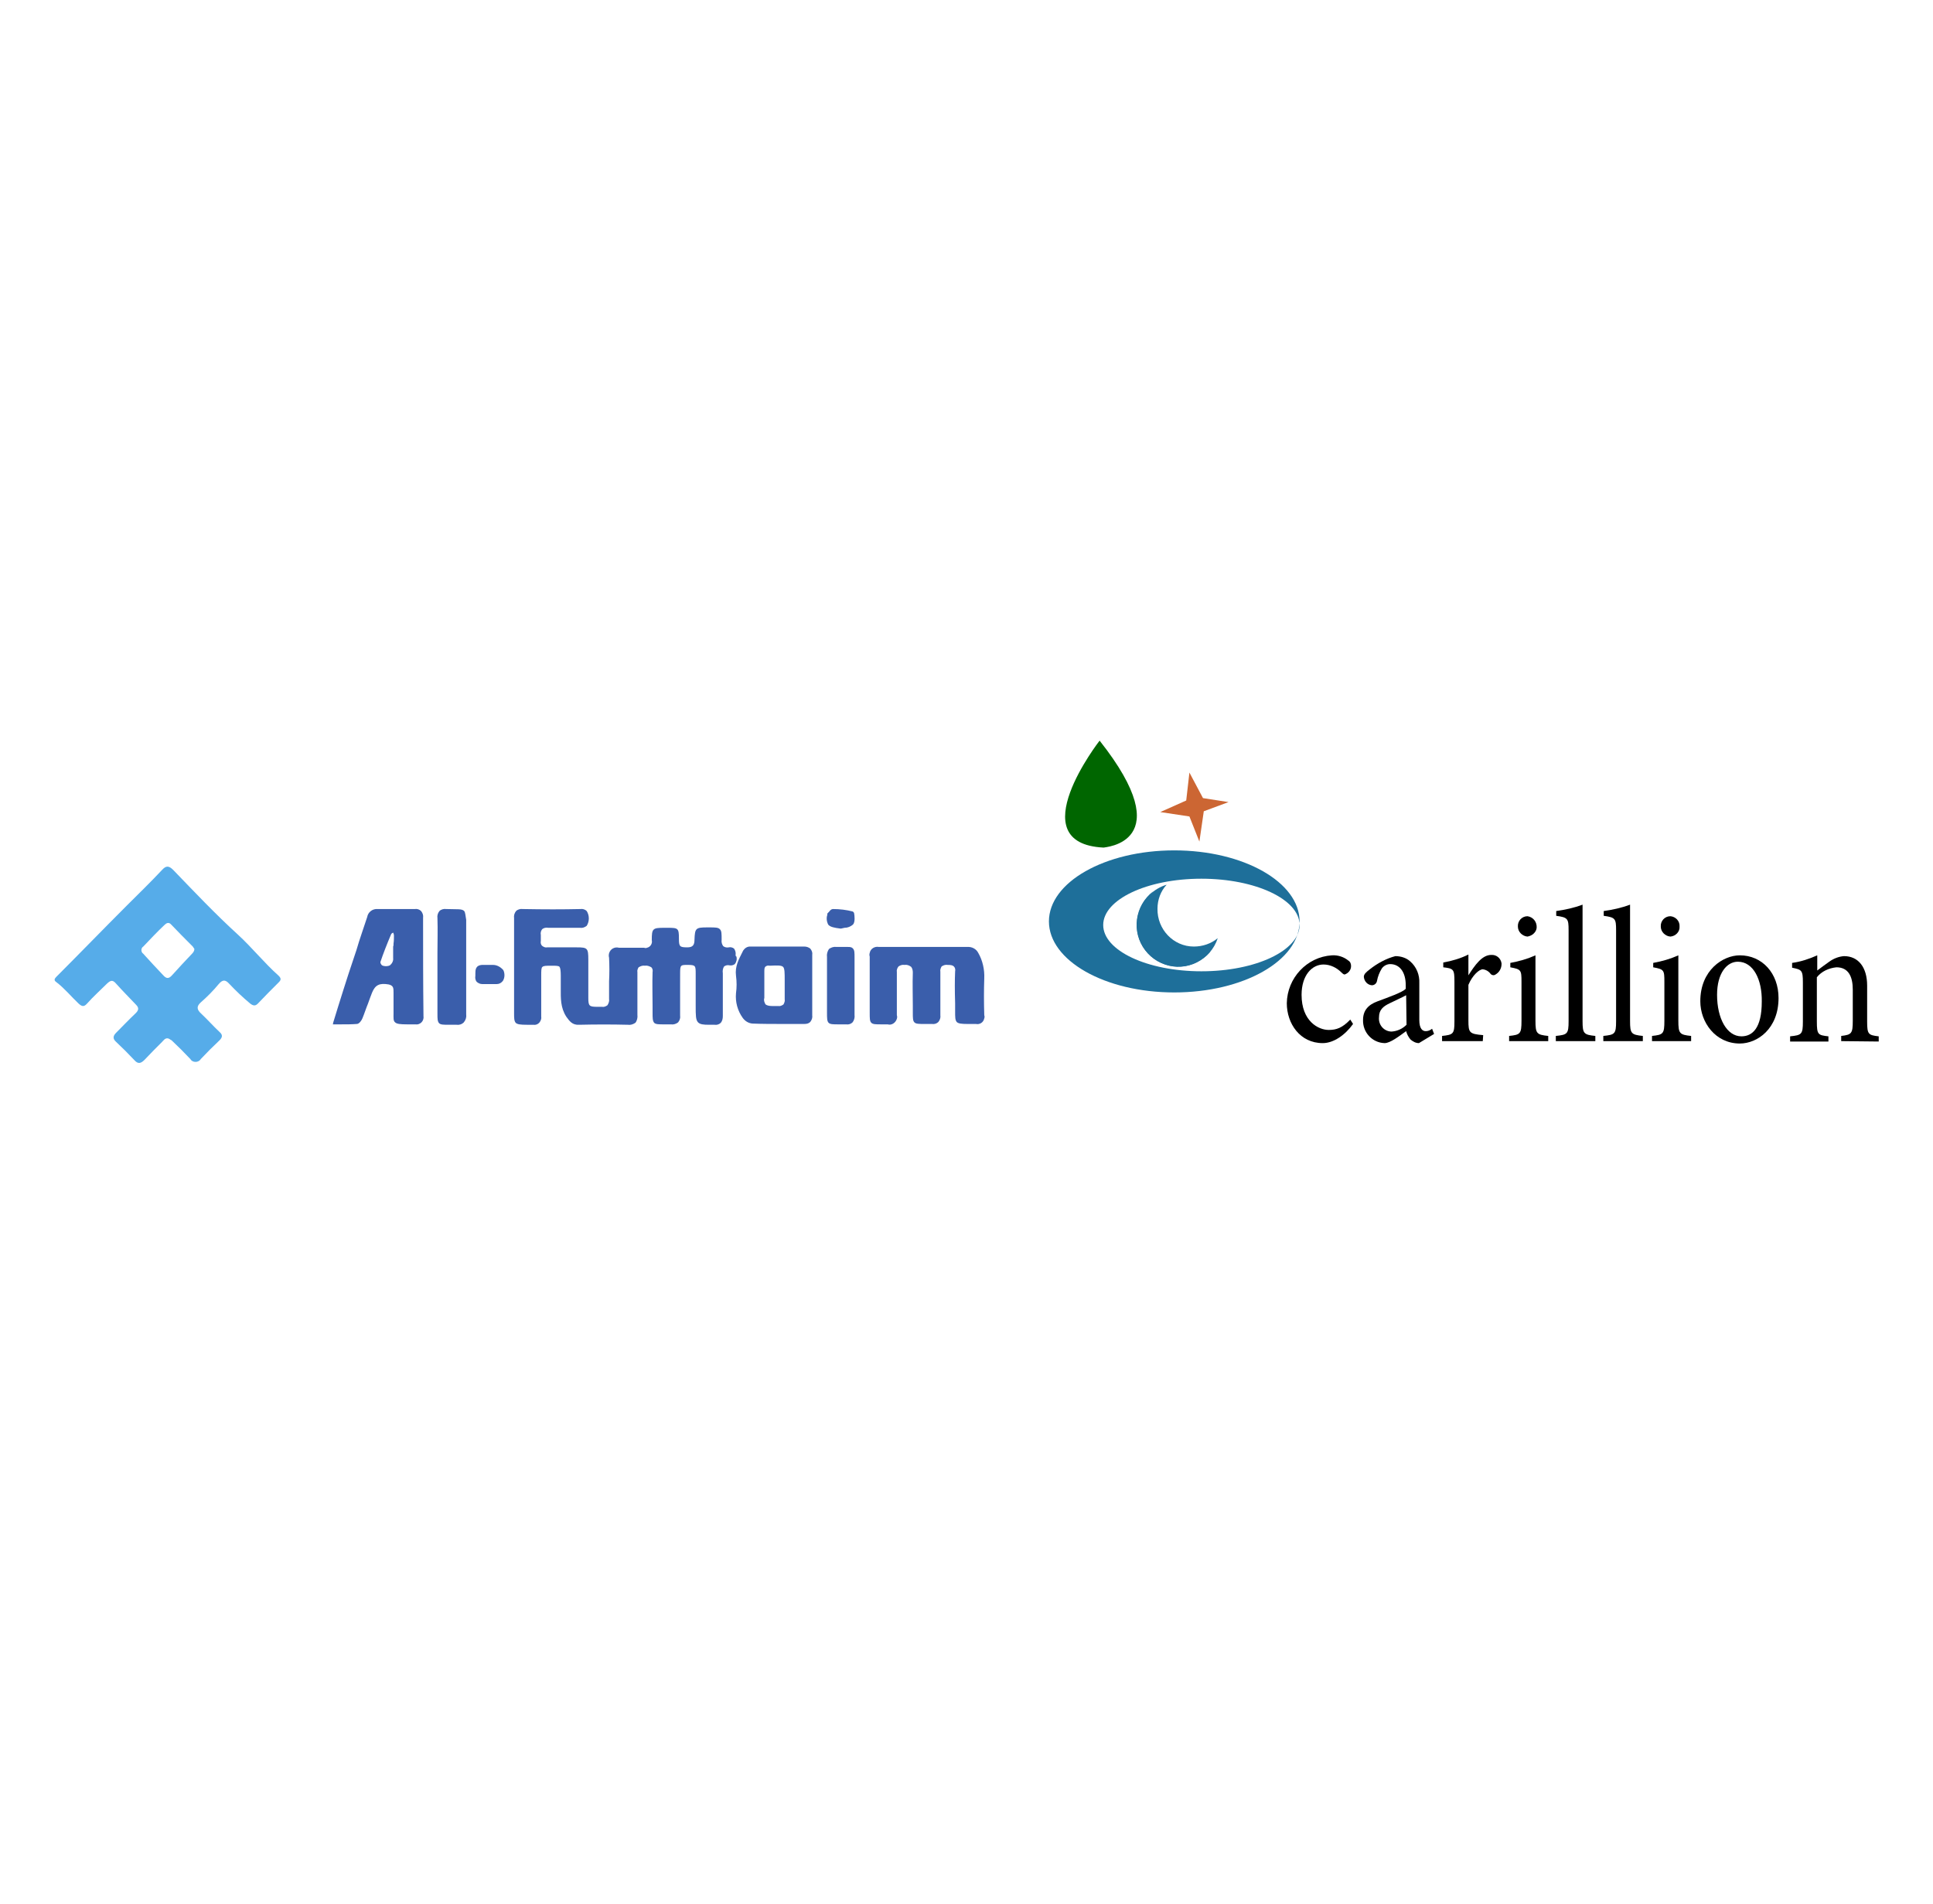 <?xml version="1.0" encoding="utf-8"?>
<!-- Generator: Adobe Illustrator 23.0.3, SVG Export Plug-In . SVG Version: 6.00 Build 0)  -->
<svg version="1.1" id="Layer_1" xmlns="http://www.w3.org/2000/svg" xmlns:xlink="http://www.w3.org/1999/xlink" x="0px" y="0px"
	 viewBox="0 0 484.3 477.1" style="enable-background:new 0 0 484.3 477.1;" xml:space="preserve">
<style type="text/css">
	.st0{fill:#56ACE9;}
	.st1{fill:#3A5EAB;}
	.st2{fill:#1E6F9A;}
	.st3{fill:#CC6633;}
	.st4{fill:#006600;}
</style>
<path class="st0" d="M41.9,260.2c-0.6,0-0.9,0.5-1.3,0.9c-1.5,1.5-3,3-4.4,4.5c-0.9,0.9-1.6,1.1-2.5,0.1c-1.5-1.6-3-3.1-4.6-4.6
	c-0.9-0.8-0.8-1.5,0-2.3c1.6-1.6,3.2-3.3,4.9-4.9c0.7-0.7,0.9-1.3,0.1-2.1c-1.7-1.8-3.4-3.5-5.1-5.4c-0.8-0.9-1.3-0.7-2.1,0
	c-1.7,1.7-3.5,3.3-5.1,5.1c-0.8,0.9-1.3,0.7-2.1,0c-1.9-1.8-3.5-3.8-5.6-5.4c-0.6-0.4-0.5-0.8,0-1.3c5.9-5.9,11.7-11.9,17.6-17.8
	c3-3,6-5.9,8.9-9c1-1.1,1.7-1.1,2.8,0c5.3,5.5,10.6,11.1,16.2,16.2c3.6,3.3,6.6,7.1,10.2,10.3c0.6,0.6,0.7,1,0.1,1.6
	c-1.8,1.8-3.6,3.6-5.3,5.4c-0.6,0.6-1.1,0.6-1.9,0c-1.8-1.5-3.6-3.2-5.2-4.9c-0.9-1-1.6-1.3-2.7,0c-1.4,1.7-2.9,3.2-4.5,4.6
	c-1.1,1-1,1.8,0.1,2.8c1.6,1.5,3,3.1,4.6,4.6c0.8,0.7,0.8,1.3,0,2.1c-1.6,1.5-3.2,3.1-4.7,4.7c-0.4,0.7-1.4,0.9-2.1,0.5
	c-0.2-0.1-0.4-0.3-0.5-0.5c-1.5-1.6-3.1-3.2-4.7-4.7C42.7,260.6,42.4,260.2,41.9,260.2z M48.7,237.8c-0.1-0.2-0.3-0.4-0.4-0.6
	c-1.9-1.9-3.7-3.7-5.4-5.5c-0.6-0.7-1.2-0.4-1.7,0.1c-1.8,1.7-3.6,3.6-5.3,5.4c-0.5,0.3-0.6,1-0.3,1.5c0,0,0,0,0,0
	c0.1,0.1,0.1,0.2,0.2,0.2c1.7,1.9,3.4,3.7,5.1,5.5c0.8,0.9,1.4,0.9,2.2,0c1.7-1.9,3.4-3.7,5.1-5.5C48.5,238.6,48.7,238.2,48.7,237.8
	L48.7,237.8z"/>
<path class="st1" d="M184.3,239.3c0.1-0.6-0.1-1.2-0.4-1.6c-0.4-0.3-0.9-0.4-1.3-0.3c-0.5,0.1-1,0-1.4-0.3c-0.3-0.4-0.5-1-0.4-1.6
	c0-1.5,0-2.2-0.4-2.6c-0.4-0.5-1.2-0.5-2.7-0.5h-0.5c-2.9,0-3.1,0.2-3.2,3.1c0,1.4-0.5,1.9-1.8,1.9c-1.9,0-2.1-0.2-2.1-2.2
	c0-2.6-0.2-2.7-2.8-2.7h-0.9c-2.9,0-3.1,0.2-3.1,3.1c0.2,0.8-0.3,1.7-1.2,1.9c-0.2,0.1-0.5,0.1-0.7,0h-2.7c-1.2,0-2.4,0-3.6,0
	c-1.1-0.3-2.2,0.3-2.5,1.4c-0.1,0.4-0.1,0.7,0,1.1c0.1,2,0.1,4,0,5.9v4.4c0.1,0.6-0.1,1.1-0.4,1.6c-0.4,0.3-0.9,0.5-1.4,0.4h-1.1
	c-2.1,0-2.3-0.2-2.3-2.3v-9.5c0-2.9-0.2-3.1-2.9-3.1h-7.4c-0.5,0.1-0.9-0.1-1.3-0.4c-0.3-0.3-0.4-0.8-0.3-1.2c0-0.5,0-1,0-1.5
	c-0.1-0.5,0-1,0.3-1.4c0.4-0.4,1-0.5,1.6-0.4c1.3,0,2.7,0,4,0c1.3,0,2.6,0,3.9,0c0.6,0.1,1.2-0.1,1.7-0.5c0.7-1.1,0.7-2.6,0-3.7
	c-0.4-0.4-1-0.6-1.6-0.5c-4.4,0.1-9.1,0.1-14.4,0c-0.6-0.1-1.3,0.1-1.7,0.5c-0.4,0.5-0.6,1.1-0.5,1.8c0,2.9,0,5.9,0,8.7v15
	c0,1.3,0,2,0.4,2.5c0.4,0.4,1.2,0.5,2.8,0.5h1.6c0.6,0.1,1.1-0.1,1.5-0.5c0.4-0.5,0.6-1,0.5-1.6v-10.2c0-1.2,0-2,0.3-2.2
	c0.3-0.3,1-0.3,2.2-0.3c1.2,0,1.9,0,2.1,0.3c0.2,0.3,0.3,1,0.3,2.2v3.3c0,2.3-0.1,4.7,1.4,7c0.8,1.1,1.5,2.1,3.2,2
	c4.2-0.1,8.3-0.1,12.2,0c0.7,0.1,1.3-0.1,1.9-0.5c0.4-0.5,0.6-1.3,0.5-2c0-1.9,0-3.8,0-5.6v-5.1c-0.1-0.4,0.1-0.9,0.3-1.2
	c0.5-0.3,1-0.5,1.6-0.4c0.5-0.1,1.1,0.1,1.6,0.4c0.3,0.3,0.4,0.8,0.3,1.2c-0.1,2.9,0,5.8,0,8.5v1.6c0,1.4,0,2.1,0.4,2.6
	c0.4,0.4,1.1,0.4,2.6,0.4h1.6c0.6,0.1,1.3-0.1,1.8-0.5c0.4-0.5,0.6-1.1,0.5-1.7c0-2.6,0-5.2,0-7.8V244c0-2.2,0.1-2.2,1.9-2.2
	c2,0,2,0.2,2,2.3v8c0,2.3,0,3.5,0.6,4.1c0.5,0.5,1.3,0.6,2.7,0.6h1.4c0.6,0.1,1.2-0.1,1.6-0.5c0.4-0.5,0.5-1.1,0.5-1.7
	c0-1.6,0-3.3,0-4.9c0-1.9,0-3.8,0-5.8c-0.1-0.6,0-1.2,0.3-1.7c0.4-0.3,0.9-0.4,1.3-0.3c0.5,0.1,1,0,1.4-0.3c0.4-0.5,0.6-1.2,0.4-1.9
	C184.3,239.6,184.3,239.5,184.3,239.3z"/>
<path class="st1" d="M106,230c0.1-0.6-0.1-1.2-0.5-1.7c-0.4-0.4-1-0.6-1.6-0.5c-2.8,0-5.8,0-9.3,0c-1.3-0.1-2.4,0.8-2.6,2
	c-0.9,2.8-1.9,5.5-2.7,8.3c-0.7,2-1.3,4-2,6c-0.9,2.7-1.7,5.4-2.6,8.2c-0.4,1.3-0.8,2.6-1.2,3.9l-0.1,0.5h2.1c1.4,0,2.7,0,3.9-0.1
	c0.6,0,1.2-0.9,1.4-1.4c0.5-1.2,0.9-2.5,1.4-3.7c0.3-0.9,0.7-1.9,1-2.7c0.8-2,1.9-2.5,4.2-2.1c1.2,0.3,1.2,0.9,1.2,2.1v5.1
	c0,1.2-0.1,1.9,0.4,2.3c0.4,0.4,1.3,0.5,3,0.5h2.1c0.5,0.1,1.1-0.1,1.5-0.5c0.4-0.4,0.6-1,0.5-1.6C106,246.3,106,238,106,230z
	 M98.5,237.6v2.5c0.1,0.7-0.3,1.4-0.8,1.8c-0.6,0.3-1.4,0.3-2,0c-0.2-0.2-0.4-0.5-0.4-0.8c0.7-2.1,1.6-4.4,2.7-7
	c0-0.1,0.3-0.3,0.5-0.4c0.1,0.2,0.2,0.5,0.2,0.7c0,0.7,0,1.4-0.1,2c0,0.3,0,0.6-0.1,0.8L98.5,237.6L98.5,237.6z"/>
<path class="st1" d="M242.3,237.3c-2.7,0-5.4,0-8,0H228c-2.6,0-5.2,0-7.8,0c-1-0.2-2.1,0.4-2.3,1.5c0,0,0,0,0,0
	c-0.1,0.3-0.1,0.6,0,0.9c0,2.5,0,5,0,7.5v6.6c0,1.4,0,2.1,0.4,2.5c0.4,0.4,1.1,0.4,2.5,0.4h1.6c1,0.3,2-0.4,2.3-1.4
	c0.1-0.3,0.1-0.6,0-0.9c0-1.7,0-3.5,0-5.2v-5.6c-0.1-0.5,0.1-1,0.4-1.4c0.4-0.3,1-0.5,1.5-0.4l0,0c0.6-0.1,1.2,0.1,1.7,0.5
	c0.3,0.4,0.4,0.9,0.4,1.4c-0.1,2.9,0,5.8,0,8.4v1.7c0,1.3,0,2,0.4,2.4c0.4,0.4,1.1,0.4,2.6,0.4h1.8c0.6,0.1,1.2-0.1,1.6-0.5
	c0.4-0.5,0.6-1.1,0.5-1.7c0-1.8,0-3.6,0-5.3s0-3.7,0-5.6c-0.1-0.5,0.1-0.9,0.3-1.3c0.4-0.3,1-0.5,1.5-0.4l0,0c0.9,0,1.3,0.1,1.6,0.4
	c0.3,0.3,0.4,0.8,0.3,1.2c-0.1,2.3-0.1,4.8,0,8v2.1c0,1.4,0,2.1,0.4,2.6c0.4,0.4,1.2,0.5,2.7,0.5h2.1c1,0.2,1.9-0.4,2.1-1.4
	c0,0,0,0,0,0c0.1-0.3,0.1-0.5,0-0.8c-0.1-3.3-0.1-6.2,0-9.2c0.1-2.2-0.4-4.5-1.5-6.4C244.6,237.8,243.5,237.2,242.3,237.3z"/>
<path class="st1" d="M203.5,249.2v-9.9c0.1-0.6-0.1-1.1-0.5-1.6c-0.4-0.3-0.9-0.5-1.5-0.5h-5.9c-2.5,0-5.1,0-7.7,0
	c-0.7,0-1.3,0.4-1.7,1l-0.2,0.4c-0.9,1.8-1.9,3.6-1.6,5.9c0.2,1.5,0.2,3,0,4.4c-0.2,2.2,0.4,4.4,1.7,6.2c0.6,0.8,1.4,1.3,2.4,1.4
	c2.5,0.1,5.1,0.1,7.6,0.1h5.4c0.6,0,1.1-0.1,1.5-0.5c0.4-0.5,0.6-1.1,0.5-1.7C203.5,252.8,203.5,251,203.5,249.2z M191.8,251.7
	c-0.3-0.5-0.5-1.1-0.3-1.6c0-0.7,0-1.4,0-2.2v-4.6c0-0.3,0-0.7,0.2-1c0.3-0.3,0.7-0.4,1.1-0.3h0.1c1.9-0.1,2.9-0.1,3.3,0.3
	c0.4,0.4,0.4,1.5,0.4,3.4v4.7c0.1,0.5-0.1,0.9-0.3,1.3c-0.4,0.3-0.9,0.5-1.3,0.4h-1.6C192.8,252.1,192.2,252,191.8,251.7
	L191.8,251.7z"/>
<path class="st1" d="M116.3,228.3c-0.6-0.6-1.6-0.4-4.5-0.5c-0.6-0.1-1.3,0.1-1.7,0.5c-0.4,0.5-0.6,1.1-0.5,1.8c0.1,2.9,0,5.9,0,8.7
	V254c0,1.3,0,1.9,0.4,2.4c0.4,0.4,1.1,0.4,2.5,0.4h1.9c0.6,0.1,1.3-0.1,1.8-0.6c0.5-0.6,0.7-1.3,0.6-2c0-3.7,0-7.4,0-11v-10.6
	c0-0.8,0-1.5,0-2.1C116.6,229.4,116.6,228.7,116.3,228.3z"/>
<path class="st1" d="M214.1,249.3V240c0-1.3,0-1.9-0.4-2.3c-0.4-0.5-1.1-0.4-2.4-0.4c-0.5,0-1.1,0-1.7,0c-0.7-0.1-1.3,0.1-1.9,0.5
	c-0.4,0.6-0.6,1.3-0.5,2c0,2.4,0,4.9,0,7.2v6.7c0,1.4,0,2.2,0.4,2.6c0.4,0.4,1.1,0.4,2.5,0.4h1.9c0.6,0.1,1.2-0.1,1.6-0.5
	c0.4-0.5,0.6-1.2,0.5-1.9C214.1,252.7,214.1,250.9,214.1,249.3z"/>
<path class="st1" d="M123.5,241.8h-2.7c-1.7,0.1-1.7,1.3-1.7,2.2v0.5c-0.1,0.6,0,1.2,0.4,1.6c0.4,0.3,0.8,0.5,1.3,0.5h1.5
	c0.7,0,1.5,0,2.2,0c0.6,0,1.1-0.3,1.5-0.8c0.5-0.8,0.5-1.9,0.1-2.7C125.4,242.3,124.5,241.8,123.5,241.8z"/>
<path class="st1" d="M210.6,232.7h0.1c0.3-0.1,0.6-0.1,0.9-0.2c0.8,0,1.5-0.3,2.1-0.8c0.6-0.6,0.4-2.3,0.3-2.8
	c0-0.2-0.2-0.4-0.4-0.5c-1.6-0.4-3.2-0.6-4.9-0.6l0,0c-0.4,0-0.7,0.3-1,0.7c-0.1,0.1-0.2,0.2-0.3,0.3c-0.1,0.1-0.2,0.2-0.1,0.4
	c-0.3,0.8-0.2,1.7,0.2,2.5C208,232.3,209,232.5,210.6,232.7z"/>
<path d="M339,256.6c-2,2.8-4.9,4.8-7.6,4.8c-5.7,0-9-4.9-9-10c0.1-6.3,5-11.6,11.3-12c1.5-0.1,3,0.4,4.1,1.3
	c0.5,0.3,0.7,0.8,0.7,1.4c0,1-0.7,1.8-1.6,2.1c-0.2,0-0.4-0.1-0.8-0.5c-1.2-1.2-2.8-2-4.5-2c-2.9,0-5.5,2.7-5.5,7.6
	c0,6.6,4.2,8.8,6.8,8.8c1.9,0,3.4-0.5,5.4-2.6L339,256.6z"/>
<path d="M355.5,261.4c-0.8,0-1.5-0.4-2.1-0.9c-0.5-0.6-0.9-1.3-1.1-2.1c-1.8,1.3-4,3-5.4,3c-3.1-0.1-5.5-2.7-5.4-5.8
	c0-2.3,1.2-3.8,3.7-4.7c2.7-1,6.1-2.2,7-3.1v-0.9c0-3.4-1.6-5.3-3.9-5.3c-0.8,0-1.6,0.4-2.1,1.1c-0.6,1-1,2-1.2,3.1
	c-0.1,0.6-0.6,1.1-1.3,1.1c-1.1-0.1-1.9-1-2-2.1c0-0.7,0.6-1.2,1.5-1.9c1.9-1.5,4.1-2.7,6.4-3.3c1.3,0,2.7,0.4,3.7,1.3
	c1.6,1.4,2.4,3.4,2.3,5.5v9.2c0,2.2,0.8,2.8,1.6,2.8c0.6,0,1.1-0.2,1.6-0.6l0.5,1.3L355.5,261.4z M352.3,249.4
	c-0.9,0.5-3.1,1.5-4.1,2c-1.7,0.8-2.7,1.7-2.7,3.5c-0.2,1.9,1.2,3.5,3,3.6c0.1,0,0.1,0,0.2,0c1.4-0.1,2.7-0.7,3.7-1.7L352.3,249.4z"
	/>
<path d="M371.5,260.9h-10.2v-1.3c2.8-0.3,3.1-0.5,3.1-3.6V246c0-3.1-0.2-3.3-2.8-3.6v-1.2c2.2-0.4,4.3-1,6.3-2v5.2
	c1.6-2.5,3.4-5.1,5.7-5.1c1.3-0.1,2.4,0.8,2.6,2.1c0,0.1,0,0.1,0,0.2c0,1.1-0.6,2.1-1.5,2.6c-0.4,0.3-0.9,0.2-1.2-0.1
	c-0.5-0.7-1.2-1.1-2-1.2c-0.9,0-2.6,1.5-3.6,3.9v8.9c0,3.1,0.2,3.4,3.7,3.7L371.5,260.9z"/>
<path d="M378.1,260.9v-1.3c2.8-0.3,3.1-0.5,3.1-3.8V246c0-2.9-0.1-3.1-2.8-3.6v-1.1c2.2-0.4,4.3-1,6.3-1.9v16.4
	c0,3.2,0.3,3.5,3.2,3.8v1.3L378.1,260.9z M382.7,234.7c-1.3-0.1-2.4-1.2-2.4-2.5c-0.1-1.4,1-2.6,2.4-2.6c0,0,0,0,0,0l0,0
	c1.4,0.2,2.4,1.4,2.3,2.9C384.9,233.6,383.9,234.5,382.7,234.7L382.7,234.7z"/>
<path d="M389.8,260.9v-1.3c2.9-0.3,3.2-0.5,3.2-3.7v-22.8c0-2.9-0.2-3.2-3.1-3.6v-1.2c2.2-0.3,4.5-0.8,6.6-1.6v29.2
	c0,3.1,0.3,3.4,3.2,3.7v1.3L389.8,260.9z"/>
<path d="M401.7,260.9v-1.3c2.9-0.3,3.2-0.5,3.2-3.7v-22.8c0-2.9-0.2-3.2-3.1-3.6v-1.2c2.2-0.3,4.5-0.8,6.6-1.6v29.2
	c0,3.1,0.3,3.4,3.2,3.7v1.3L401.7,260.9z"/>
<path d="M413.9,260.9v-1.3c2.8-0.3,3.1-0.5,3.1-3.8V246c0-2.9-0.1-3.1-2.8-3.6v-1.1c2.2-0.4,4.3-1,6.3-1.9v16.4
	c0,3.2,0.3,3.5,3.2,3.8v1.3L413.9,260.9z M418.5,234.7c-1.3-0.1-2.4-1.2-2.4-2.5c-0.1-1.4,1-2.6,2.4-2.6c0,0,0,0,0,0l0,0
	c1.3,0.1,2.4,1.2,2.3,2.6c0,0,0,0,0,0C420.9,233.5,419.8,234.6,418.5,234.7L418.5,234.7z"/>
<path d="M435.9,239.4c5.6,0,9.7,4.5,9.7,10.7c0,7.7-5.3,11.4-9.7,11.4c-6.1,0-9.9-5.3-9.9-10.6C426,243.1,431.7,239.4,435.9,239.4z
	 M435.4,241c-2.7,0-5.2,2.8-5.2,8.3c0,6,2.5,10.4,6.1,10.4c2.8,0,5.1-2.1,5.1-8.7C441.5,245.5,439.3,241,435.4,241L435.4,241z"/>
<path d="M461.3,260.9v-1.3c2.6-0.3,2.9-0.6,2.9-3.8v-7.8c0-3.3-1.1-5.6-4.1-5.6c-1.9,0.2-3.7,1-4.9,2.5v11.1c0,3.3,0.3,3.4,2.9,3.7
	v1.3h-9.6v-1.3c2.9-0.3,3.2-0.5,3.2-3.7v-9.8c0-3.1-0.3-3.2-2.7-3.7v-1.2c2.2-0.3,4.3-1,6.3-1.9v3.8c0.9-0.7,1.9-1.4,3-2.2
	c1.1-0.8,2.4-1.3,3.7-1.4c3.6,0,5.8,2.8,5.8,7.4v9c0,3.2,0.3,3.4,2.9,3.7v1.3L461.3,260.9z"/>
<path class="st2" d="M325.6,230.9c0,9.8-14,17.8-31.4,17.8s-31.4-8-31.4-17.8s14-17.8,31.4-17.8S325.6,221.1,325.6,230.9z
	 M301,220.2c-13.6,0-24.6,5.2-24.6,11.6s11,11.6,24.6,11.6s24.6-5.2,24.6-11.6S314.6,220.2,301,220.2L301,220.2z"/>
<polygon class="st3" points="301.4,200 307.8,201 301.6,203.3 300.5,210.9 298,204.6 290.7,203.5 297.2,200.6 298,193.6 "/>
<path class="st4" d="M275.5,185.6c0,0-20.1,25.8,1,26.8C276.5,212.3,295.9,211.4,275.5,185.6z"/>
<path class="st2" d="M290,227.7c-0.1,5.2,4,9.5,9.1,9.5c2.2,0,4.3-0.7,6-2.1c-1.8,5.5-7.8,8.5-13.2,6.6c-5.5-1.9-8.4-7.8-6.5-13.3
	c1.1-3.2,3.6-5.7,6.9-6.7C290.8,223.3,290,225.5,290,227.7z"/>
<path class="st2" d="M303.3,238.4c-4.6,3.5-11.1,2.7-14.6-1.9c-3-3.9-2.9-9.3,0.2-13.1c-4.6,3.5-5.5,10.1-2,14.7
	c3.5,4.6,10,5.5,14.6,2l0,0C302.2,239.6,302.8,239,303.3,238.4z"/>
</svg>
